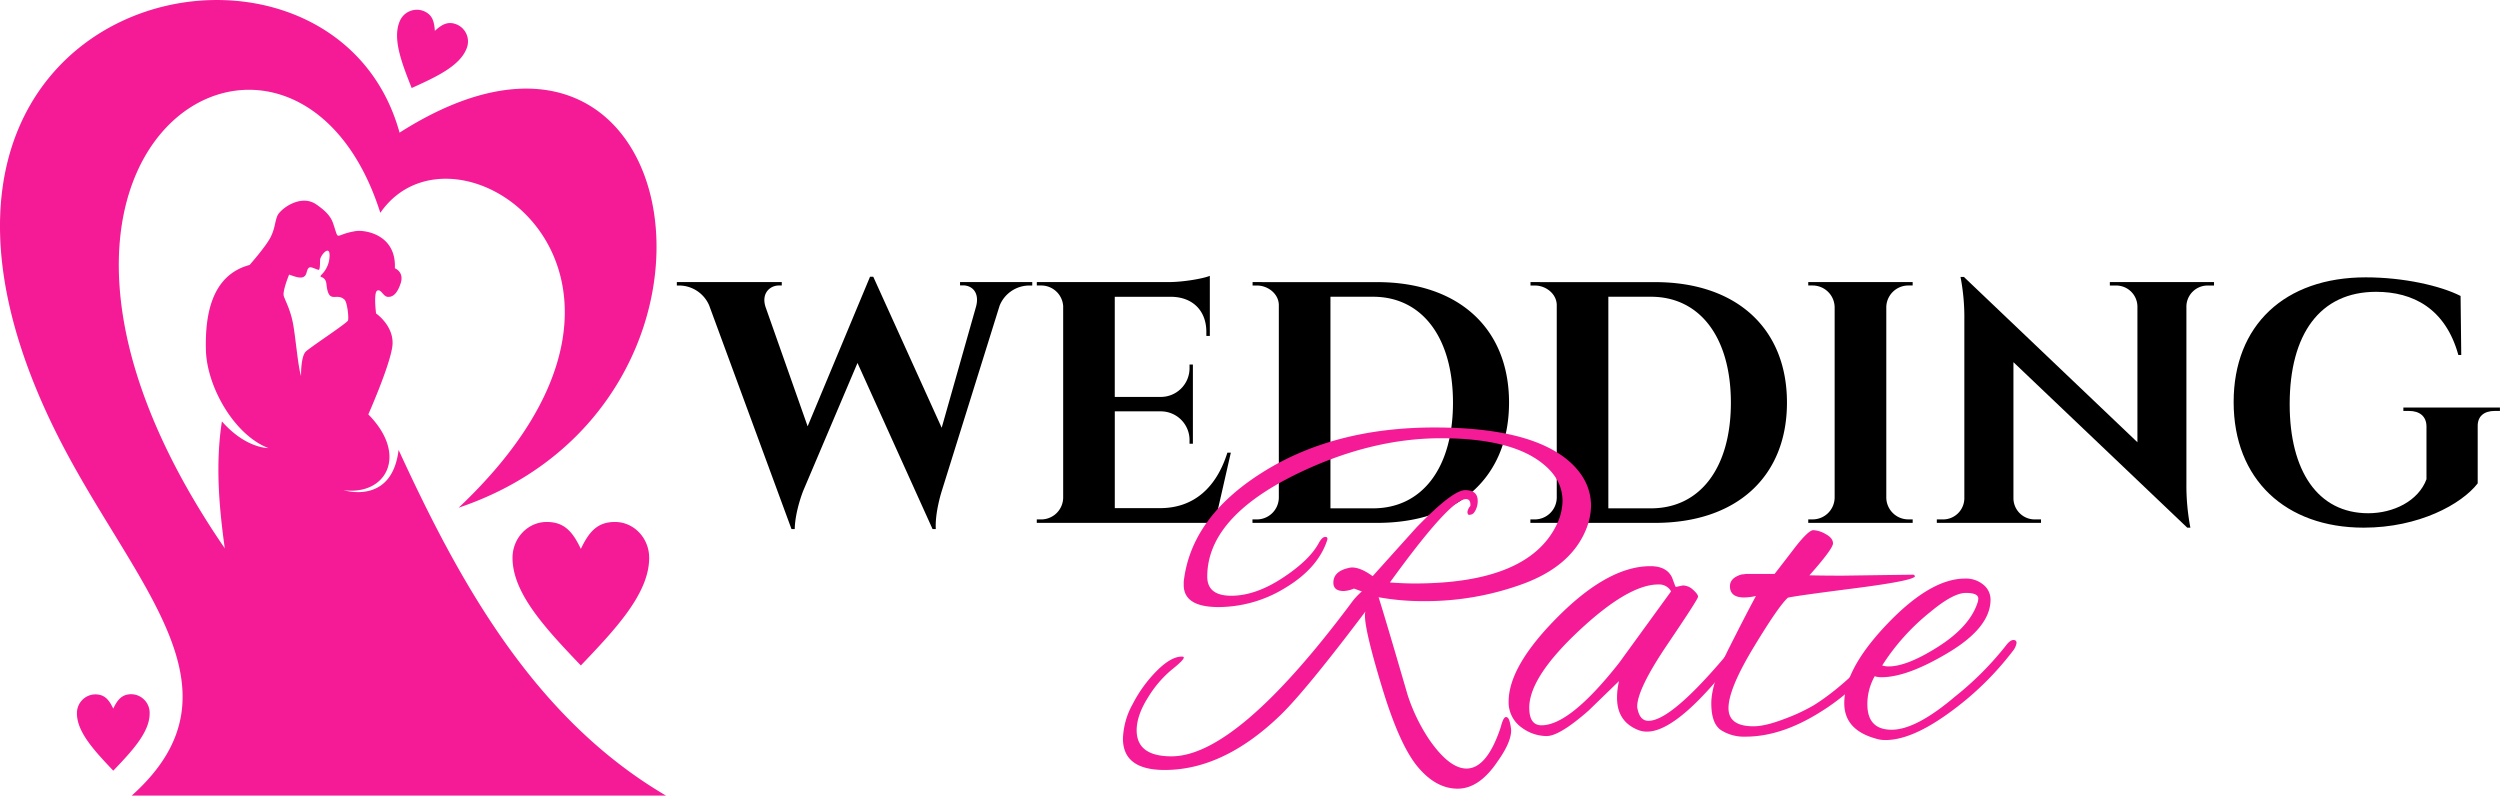 <svg id="Layer_1" data-name="Layer 1" xmlns="http://www.w3.org/2000/svg" viewBox="0 0 862.02 274.33"><defs><style>.cls-1,.cls-2{fill:#f51b97;}.cls-1{fill-rule:evenodd;}</style></defs><path d="M355.93,97.27v1.18h-1a11.07,11.07,0,0,0-10.25,6.93l-19.93,63.86s-2.41,7.39-2.08,13.18h-1.12l-25.88-57.27-18.72,44.09s-2.79,6.92-2.92,13.18h-1.12l-28.38-77.11a11.31,11.31,0,0,0-10.2-6.86h-.95V97.27h36.18v1.17h-1c-3.06,0-6.14,2.68-4.59,7.42L278.48,147,300,95.41l1.1,0,23.6,52.09,11.83-41.72c1.31-4.74-1.2-7.38-4.5-7.38h-1V97.27Z"/><path d="M418.89,180.28h-61.4l0-1.18H359a7.59,7.59,0,0,0,7.59-7.46V105.52A7.59,7.59,0,0,0,359,98.44h-1.5l0-1.18H403c5.11,0,11.95-1.22,14.16-2.15v20.73l-1.2,0v-1.39c0-7.14-4.47-11.8-11.58-12.1h-20v34.51h15.72a9.9,9.9,0,0,0,10.06-10.17v-1l1.16,0V153l-1.16,0v-1a9.89,9.89,0,0,0-9.91-10.16H384.39v33.37H400c11.85,0,19.53-7.36,23.21-19.13h1.19Z"/><path d="M474.86,97.28c28,0,45.47,15.89,45.47,41.53s-17.45,41.48-45.47,41.48h-43l0-1.19h1.5a7.59,7.59,0,0,0,7.59-7.44V105.23c0-3.81-3.63-6.78-7.55-6.78h-1.5l0-1.18Zm-16.11,78h14.67c17,0,27.58-14,27.58-36.43s-10.63-36.53-27.58-36.53H458.75Z"/><path d="M570.69,97.28c28,0,45.47,15.89,45.47,41.53s-17.46,41.48-45.47,41.48h-43l0-1.19h1.5a7.59,7.59,0,0,0,7.59-7.44V105.23c0-3.81-3.63-6.78-7.55-6.78h-1.5l0-1.18Zm-16.12,78h14.67c17,0,27.58-14,27.58-36.43s-10.62-36.53-27.58-36.53H554.57Z"/><path d="M659.5,180.28h-36l0-1.19H625a7.6,7.6,0,0,0,7.6-7.45V105.85a7.61,7.61,0,0,0-7.6-7.41h-1.5l0-1.18h36v1.18H658a7.6,7.6,0,0,0-7.59,7.38v65.82a7.6,7.6,0,0,0,7.6,7.45h1.5Z"/><path d="M763.41,97.26l0,1.19H761.2a7.31,7.31,0,0,0-7.31,7.09v61.27a77.21,77.21,0,0,0,1.37,15.13h-1.08l-59.93-57.06v47.06a7.34,7.34,0,0,0,7.32,7.16h2.19l0,1.18H667.83l0-1.18H670a7.33,7.33,0,0,0,7.32-7.19V110.3A72.8,72.8,0,0,0,676,95.49h1.17l59.83,57V105.64a7.32,7.32,0,0,0-7.32-7.19h-2.19l0-1.19Z"/><path d="M860.24,141.69c-3.84,0-6,1.94-5.91,5.38v19.6c-5.58,7.2-20.3,15.27-39.3,15.27-26.93,0-44.85-16.61-44.85-43.31,0-26.44,17.56-43,45.54-43,13,0,25.74,2.87,32.71,6.42l.23,20.35h-1c-4.46-16.11-15.71-21.77-28.36-21.78-19.4,0-29.8,14.65-29.8,38.75,0,22.9,9.61,37.57,27.07,37.6,8.74,0,17.31-4.23,20.1-11.72V147.09c0-3.46-2.27-5.41-6.1-5.4h-1.87v-1.18H862v1.18Z"/><path class="cls-1" d="M77.57,189.16c-96.15-140,24.17-208.46,53.57-115.78,26.22-38,111.82,21.59,27,101.68C264,139.36,238.52-18.43,137.77,45.74,114.09-40.35-55.21-4,18.42,147.26c25.87,53.14,68.92,89.54,27,127.07H229.64c-45.59-26.75-71.29-73.74-92.2-119.2-2.31,19.25-19,13.87-19,13.87C133,171,141,157.05,127,142.89c0,0,7.18-16.18,8.25-23.21s-5.58-11.6-5.58-11.6-.91-7.18.39-7.87,2.06,2,3.58,2.14,3.21-.69,4.51-4.66-2-5.19-2-5.19c.54-11.76-10.49-13.3-13.47-12.82-7.72,1.23-5.54,3.91-7.82-2.67-.83-2.42-2.54-4.28-5.81-6.53-5.42-3.75-12.52,1.68-13.44,4s-.76,4.28-2.36,7.41-7.18,9.47-7.18,9.47C72.82,94.91,70.69,108.8,71,120.71c.32,12.53,9.64,29.17,21.52,33.79,0,0-7.73.2-16-9.2-2.28,14.65-1,29.48,1,43.86Zm72.35-178.5c2.66-2.45,4.72-3.38,7.6-2.21a6.37,6.37,0,0,1,3.32,8.39c-2.45,6.06-10.67,9.78-18.89,13.51-3.32-8.4-6.64-16.79-4.19-22.85A6.39,6.39,0,0,1,146,3.78c2.89,1.16,3.72,3.26,3.94,6.88ZM39.06,244.31c1.57-3.3,3.14-4.94,6.27-4.94A6.44,6.44,0,0,1,51.6,246c0,6.58-6.27,13.16-12.54,19.74C32.8,259.11,26.53,252.53,26.53,246a6.44,6.44,0,0,1,6.27-6.58c3.13,0,4.7,1.64,6.26,4.94Zm161.22-55.05c2.95-6.19,5.89-9.28,11.78-9.28,6.51,0,11.78,5.54,11.78,12.37,0,12.37-11.78,24.74-23.56,37.11-11.78-12.37-23.56-24.74-23.56-37.11,0-6.83,5.28-12.37,11.78-12.37,5.89,0,8.84,3.09,11.78,9.28ZM110.85,94.74a9.6,9.6,0,0,0,2.61-4.8c1-6.06-2.31-2.84-3-.8-.23.69.08,4.13-.68,3.9-2.52-.76-3.33-1.93-4.09,1-.71,2.79-3.73,1.39-6,.65,0,0-2.37,5.72-1.83,7.4s2.21,4.58,3.13,9.24,1.75,15.15,2.82,18.32c0,0-.15-6.79,1.68-8.47s14.2-9.77,14.51-10.69-.23-6.26-1.22-7.18c-2.86-2.63-5.46,1.91-6.22-5.34-.33-3.17-3-1.94-1.68-3.26Z"/><path class="cls-2" d="M491.09,207.28a86.28,86.28,0,0,1-15.74-1.35q2.37,7.45,10,33.67a62.24,62.24,0,0,0,7.45,15.4q6.93,10,12.86,10,7.11,0,11.84-14.38c.57-2.25,1.16-3.38,1.78-3.38s1.07.65,1.35,1.94a16,16,0,0,1,.43,2.63c0,2.81-1.59,6.42-4.74,10.82q-6.27,9.31-13.71,9.31t-13.7-7.45q-6.27-7.44-12.27-27.15t-6-25.13a4.49,4.49,0,0,1,.17-1.35q-20.29,26.9-29.1,35.53Q422,265.5,401.58,265.49q-14.38,0-14.38-10.83a26.19,26.19,0,0,1,3.38-11.93,46.17,46.17,0,0,1,8.29-11.42q4.9-4.91,8.63-4.91c.45,0,.68.12.68.34,0,.57-1.42,2-4.23,4.23a38.47,38.47,0,0,0-8.13,9.56q-3.88,6.18-3.89,11.26,0,9,12,9,22.5,0,61.93-52.79a22.57,22.57,0,0,1,3.72-4.06l-2.71-1a10.41,10.41,0,0,1-3.55.85q-3.55,0-3.56-2.88,0-3.89,5.25-5.07a5.14,5.14,0,0,1,1.18-.17q3,0,7.11,3,14.9-16.58,15.23-16.92Q500.9,169,505.21,169c2.88,0,4.32,1.25,4.32,3.73a7,7,0,0,1-.76,3.21c-.51,1-1.1,1.52-1.78,1.52-.68.23-1-.11-1-1a4.05,4.05,0,0,1,1-2c.11-1.58-.39-2.37-1.52-2.37q-5.42,0-26.23,28.76c3.39.23,6.2.34,8.46.34q39.26,0,49.07-20.3a19.59,19.59,0,0,0,2-8.12q0-7.46-6.77-12.86-10.83-8.81-35.19-8.8t-49.75,12.35q-30.79,15.06-30.79,35.36,0,6.6,8.29,6.6t17.6-6.09q9.3-6.09,12.52-12c.78-1.47,1.55-2.2,2.28-2.2s.93.45.59,1.35q-3.21,9.48-14.29,16.16a44.07,44.07,0,0,1-23.1,6.68q-12,0-12-7.61v-1.18q2.54-22.17,27.15-37.65t59.31-15.48q32.31,0,45.85,11.16,8.13,6.78,8.13,15.91a22.64,22.64,0,0,1-1.87,8.46q-5.24,12.35-21.48,18.36A97.88,97.88,0,0,1,491.09,207.28Z"/><path class="cls-2" d="M577.89,202.38l2.37-.51a5.28,5.28,0,0,1,3.55,1.52c1.13,1,1.69,1.81,1.69,2.37s-3.5,6-10.49,16.33-10.49,17.51-10.49,21.57a3.3,3.3,0,0,0,.17,1q.84,3.88,3.72,3.89,8.8,0,32.15-29.1a1.47,1.47,0,0,1,1.19-.68c.45,0,.67.42.67,1.27a6.21,6.21,0,0,1-1.52,3.3q-21.66,28.94-33,28.93a8.3,8.3,0,0,1-2.88-.5q-7.46-2.88-7.45-11.17a25.17,25.17,0,0,1,.68-5.76L547.77,245q-10,8.79-14.47,8.8a14.53,14.53,0,0,1-8.54-2.88,10.63,10.63,0,0,1-4.57-9q0-12.34,17.26-29.53t31.64-17.17q5.58,0,7.44,3.89l.85,2.29C577.61,202.07,577.77,202.38,577.89,202.38ZM527.3,244q0,6.09,4.23,6.09,9.81,0,26.73-21.49l17.94-24.7a4.69,4.69,0,0,0-4.4-2.37q-10.34,0-27.41,16T527.3,244Z"/><path class="cls-2" d="M635.42,198.49l24.36-.34c.34.22.51.39.51.5q0,1.53-21.07,4.23t-22.75,3.22q-3.22,2.88-11.85,17.17T596,244.17q0,6.27,8.63,6.26,4.07,0,10.66-2.54a63.45,63.45,0,0,0,10.15-4.73q9.48-5.92,20.31-17.43,2.37-2.37,3.21-2.37c.34,0,.51.34.51,1s-.85,2-2.54,4.07a75.46,75.46,0,0,1-19.8,17.42Q613.94,254,601.91,254a14.72,14.72,0,0,1-8.54-2.28q-3.3-2.28-3.3-9.22t6.09-19q6.09-12.09,9.31-18a19.82,19.82,0,0,1-4.06.51c-3.28,0-4.91-1.3-4.91-3.89q0-2.88,4.06-4.06a10.45,10.45,0,0,0,1.52-.17h9.82c2-2.59,4.34-5.59,6.93-9q4.74-6.09,6.43-6.09a9.52,9.52,0,0,1,4.23,1.35c1.7.91,2.54,2,2.54,3.22s-2.71,4.9-8.12,11Q628.31,198.49,635.42,198.49Z"/><path class="cls-2" d="M650.14,255.17a10.63,10.63,0,0,1-3.39-.51q-10.82-3-10.83-12.18,0-11.85,14.89-27.41t26.74-15.57a9.36,9.36,0,0,1,6.34,2.12,6.56,6.56,0,0,1,2.46,5.16q0,9.47-14.3,18.1t-23.27,8.63a7.4,7.4,0,0,1-2.37-.34,19.6,19.6,0,0,0-2.53,9.65q0,8.79,8.37,8.8T674,240.28a108,108,0,0,0,17.6-17.6c1-1.35,1.89-2,2.62-2s1.1.34,1.1,1a5.72,5.72,0,0,1-1.35,2.87,103.71,103.71,0,0,1-22,21.32Q659.11,255.18,650.14,255.17Zm32-48.73c0-1.36-1.44-2-4.32-2s-7,2.2-12.27,6.6A75.58,75.58,0,0,0,649,229.45a6.81,6.81,0,0,0,2.2.34q6.44,0,17.18-6.85t13.45-15A4.25,4.25,0,0,0,682.12,206.44Z"/></svg>